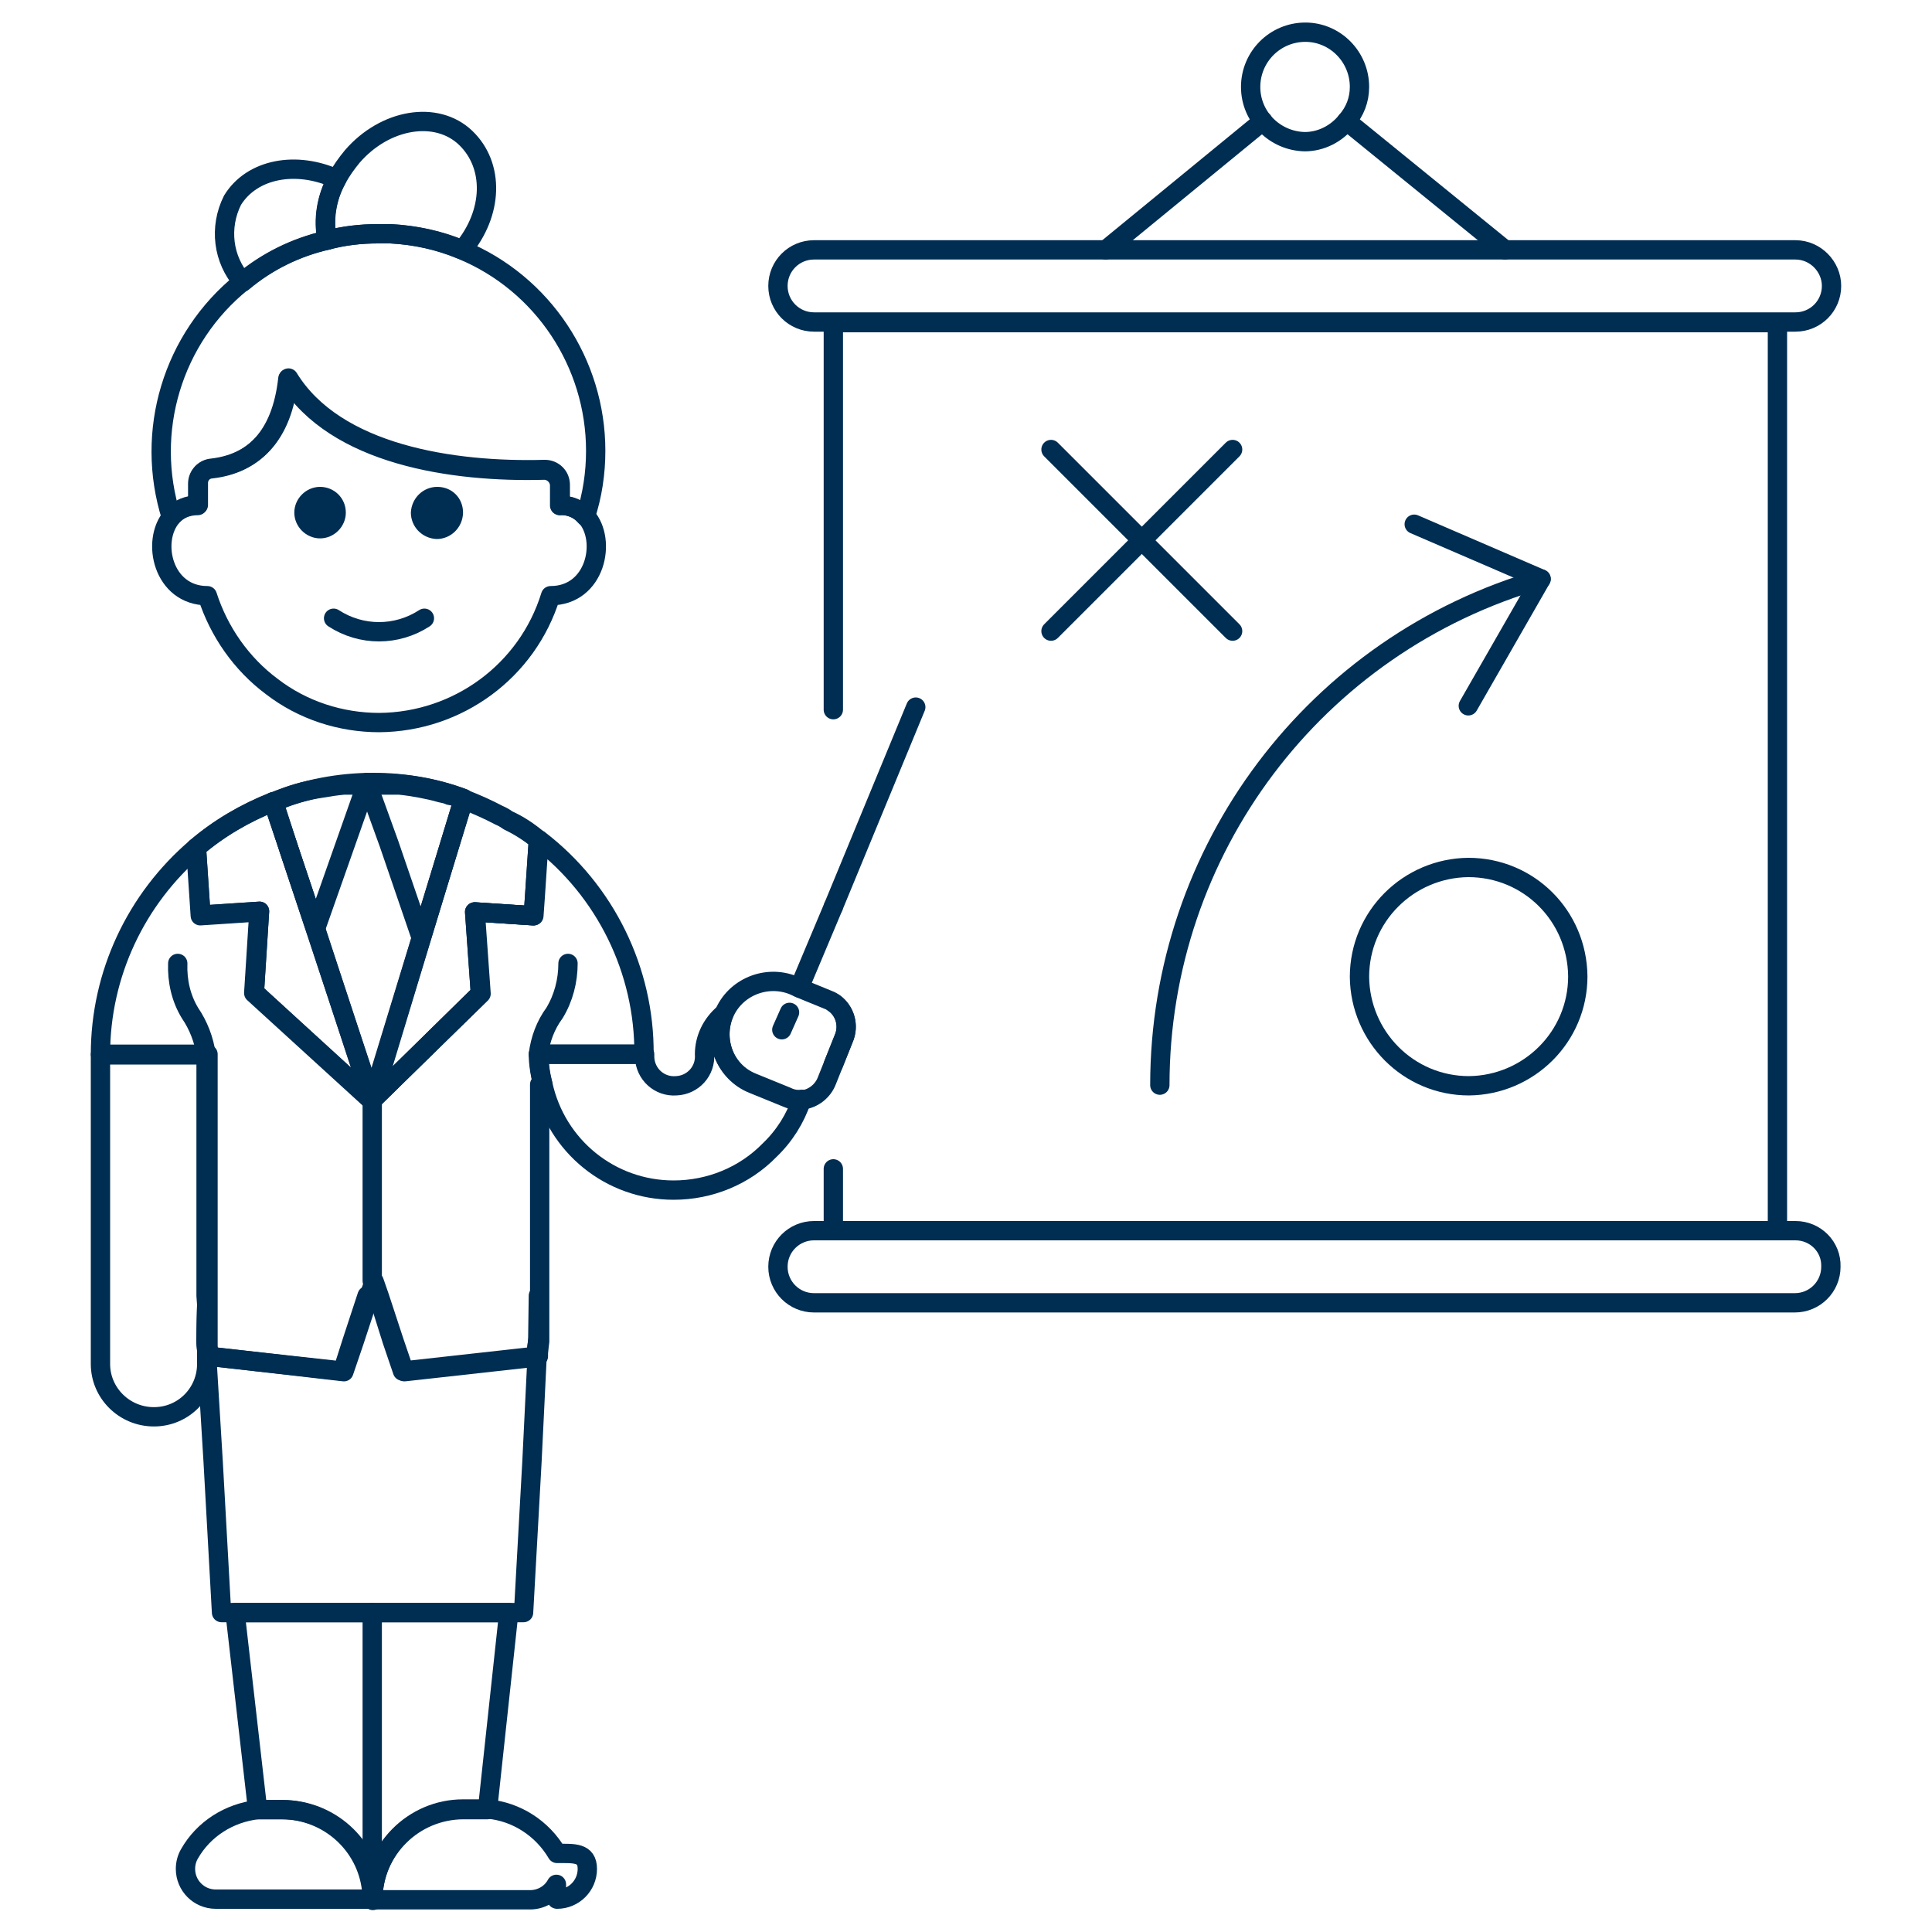 <?xml version="1.0" encoding="utf-8"?>
<!-- Generator: Adobe Illustrator 23.1.1, SVG Export Plug-In . SVG Version: 6.00 Build 0)  -->
<svg version="1.1" id="Line" xmlns="http://www.w3.org/2000/svg" xmlns:xlink="http://www.w3.org/1999/xlink" x="0px" y="0px"
	 viewBox="0 0 300 300" style="enable-background:new 0 0 300 300;" xml:space="preserve">
<style type="text/css">
	.st0{fill:none;stroke:#002D52;stroke-width:3;stroke-linecap:round;stroke-linejoin:round;}
	.st1{fill:none;stroke:#002D52;stroke-width:3;stroke-linecap:round;stroke-linejoin:round;}
	.st2{fill:#002D52;stroke:#002D52;stroke-miterlimit:10;}
</style>
<title>78- business-plan-strategy-female-african-american</title>
<g id="Icons">
	<path class="st0" d="M245,151.6c0,9.4-7.6,16.9-16.9,17c-9.4,0-16.9-7.6-17-16.9c0-9.4,7.6-16.9,16.9-17l0,0
		C237.4,134.7,244.9,142.2,245,151.6L245,151.6z"/>
	<path class="st0" d="M180.1,168.5c0-36.5,24.1-68.5,59.2-78.6"/>
	<polyline class="st0" points="219.6,81.4 239.3,89.9 228,109.6 	"/>
	<line class="st0" x1="163.2" y1="69.8" x2="191.4" y2="98"/>
	<line class="st0" x1="191.4" y1="69.8" x2="163.2" y2="98"/>
	<path class="st1" d="M129.4,155.7L129.4,155.7c1.8,1.2,2.5,3.5,1.6,5.6l-1.6,4"/>
	<polyline class="st0" points="129.4,181.5 129.4,191.1 276,191.1 276,50.1 129.4,50.1 129.4,110.2 	"/>
	<path class="st0" d="M278.8,38.8H126.4c-3.1,0-5.6,2.5-5.6,5.6l0,0l0,0c0,3.1,2.5,5.6,5.6,5.6c0,0,0,0,0.1,0h152.3
		c3.1,0,5.6-2.5,5.6-5.6l0,0C284.4,41.4,281.9,38.8,278.8,38.8z"/>
	<path class="st0" d="M278.8,191.1H126.4c-3.1,0-5.6,2.5-5.6,5.6l0,0c0,3.1,2.5,5.6,5.6,5.6h152.3c3.1,0,5.6-2.5,5.6-5.6l0,0
		C284.4,193.6,281.9,191.1,278.8,191.1z"/>
	<line class="st0" x1="233.7" y1="38.8" x2="209.1" y2="18.8"/>
	<line class="st0" x1="196.1" y1="18.8" x2="171.7" y2="38.8"/>
	<path class="st0" d="M211.1,13.5c0,2-0.7,3.8-2,5.3c-1.6,2-4,3.2-6.5,3.2c-4.6-0.1-8.4-3.8-8.4-8.5S198,5,202.7,5
		C207.3,5,211.1,8.8,211.1,13.5z"/>
	<line class="st0" x1="142.2" y1="109.8" x2="129.4" y2="140.8"/>
	<line class="st1" x1="122.6" y1="157.2" x2="121.4" y2="159.9"/>
	<polyline class="st0" points="57.8,294.9 57.8,293.4 57.8,250.4 	"/>
	<polygon class="st0" points="32,208.2 32.1,208.2 32.1,209.1 	"/>
	<path class="st0" d="M79,250.4L75.7,281c-0.5,0-0.9,0-1.4,0H72c-7.8,0-14.1,6.3-14.1,14c0,0,0,0,0,0.1c0-0.5,0-1,0-1.5
		c-0.7-7.2-6.8-12.6-14-12.6h-2.3c-0.6,0-1.1,0-1.6,0l-3.5-30.6H79z"/>
	<path class="st0" d="M57.9,294.9H33.5c-2.6,0-4.7-2.1-4.7-4.7c0-0.8,0.2-1.6,0.6-2.3c2.2-3.9,6.2-6.4,10.6-6.9c0.5,0,1,0,1.6,0h2.3
		c7.1,0.1,13,5.4,13.8,12.4C57.8,293.9,57.9,294.4,57.9,294.9z"/>
	<path class="st0" d="M86.4,292.6c-0.8,1.5-2.4,2.4-4.1,2.4H57.9c0-7.8,6.3-14.1,14-14.1c0,0,0,0,0.1,0h2.3c0.5,0,0.9,0,1.4,0
		c4.5,0.4,8.5,3,10.8,6.9c2.6,0,4.7-0.2,4.7,2.4s-2.1,4.7-4.7,4.7C86.4,294.9,86.4,294.9,86.4,292.6z"/>
	<polygon class="st0" points="83.4,210.6 82.6,227 81.3,250.4 34.4,250.4 33.1,227 32.1,210.6 32.3,210.6 53.2,212.9 54.7,208.2 
		57,201.2 58.7,201.2 60.9,208.2 62.5,212.9 83.2,210.6 	"/>
	<polygon class="st0" points="32.3,210.6 32.1,210.6 32.1,209.8 32.1,209.7 32,208.2 32.1,202.6 32.1,209.1 	"/>
	<polygon class="st0" points="83.5,208.2 83.4,210.6 83.2,210.6 	"/>
	<path class="st0" d="M100,163.7v0.5C100,164,100,163.9,100,163.7H83.6c0,1.6,0.3,3.2,0.7,4.7h-0.5v32.9v7l-0.3,2.4L62.8,213
		l-1.6-4.7l-2.3-7l-0.8-2.3l-0.8,2.3l-2.3,7l-1.6,4.7l-20.9-2.4l-0.2-1.5v-33.7l0,0v-11.7H15.6l0,0c0-12.4,5.5-24.1,14.9-32.1
		l0.7,10.5l9.1-0.6l-0.8,12.6l18.3,16.7l16.9-16.5l-0.9-12.7l9.1,0.6l0.2-2.8l0.6-9C94,138.3,100.1,150.7,100,163.7z"/>
	<polygon class="st0" points="32.3,210.6 32.1,210.6 32.1,209.1 	"/>
	<polygon class="st0" points="83.6,201.2 83.6,210.6 83.4,210.6 83.2,210.6 83.5,208.2 	"/>
	<path class="st0" d="M83.6,130.4l-0.6,9l-0.2,2.8l-9.1-0.6l0.9,12.7l-16.9,16.6l-18.3-16.7l0.8-12.6l-9.1,0.6l-0.7-10.5
		c3.5-3,7.6-5.4,11.9-7.1l1.8-0.7c1.8-0.7,3.7-1.2,5.7-1.5c1.2-0.2,2.4-0.4,3.6-0.5h0.4c0.9,0,1.9,0,2.8,0h1.2c1,0,2.1,0,3,0
		c0.4,0,0.9,0,1.2,0c1.1,0.1,2.3,0.3,3.4,0.5c1,0.2,2,0.4,3,0.7l0,0c0.5,0.1,1,0.2,1.4,0.4c0.7,0.1,1.3,0.3,2,0.6l0,0
		c0.1,0,0.2,0,0.3,0c1.8,0.7,3.6,1.5,5.3,2.4c0.5,0.2,1,0.5,1.4,0.8C80.6,128.1,82.2,129.2,83.6,130.4z"/>
	<path class="st0" d="M72,124l-14.2,46.9l-12.6-38l-2.7-8.4c4.9-2,10.2-3,15.5-3C62.7,121.5,67.5,122.3,72,124z"/>
	<polygon class="st0" points="32.1,202.6 32.1,209.7 32,208.2 	"/>
	<path class="st0" d="M32.1,202.6v5.6v1.6v2c0,4.5-3.6,8.2-8.2,8.2l0,0c-4.6,0-8.3-3.7-8.3-8.2v-48H32v11.7v25.7L32.1,202.6z"/>
	<polygon class="st0" points="32.1,202.6 32.1,209.7 32,208.2 	"/>
	<path class="st0" d="M32,163.8c-0.3-2.3-1.2-4.6-2.5-6.5c-1.4-2.3-2-5-1.9-7.7"/>
	<line class="st0" x1="57.8" y1="170.7" x2="57.8" y2="198.9"/>
	<path class="st0" d="M83.6,163.7c0.3-2.3,1.1-4.5,2.5-6.4c1.4-2.3,2.1-5,2.1-7.7"/>
	<path class="st0" d="M39.5,154.1l0.8-12.6l-9.1,0.6l-0.7-10.5c3.5-3,7.6-5.4,11.9-7.1l6.6,19.7l8.7,26.6L39.5,154.1z"/>
	<path class="st0" d="M83.6,130.4l-0.6,9l-0.2,2.8l-9.1-0.6l0.9,12.7l-16.9,16.6l7.7-25.2l6.6-21.5l0,0l0.3,0.1
		c1.8,0.7,3.6,1.5,5.3,2.4c0.5,0.2,1,0.5,1.4,0.8C80.7,128.3,82.2,129.3,83.6,130.4z"/>
	<polyline class="st0" points="57,121.5 49,144.2 42.4,124.5 	"/>
	<path class="st0" d="M72,124l-6.6,21.6l-5-14.6l-3.4-9.4h0.8C62.7,121.5,67.5,122.3,72,124z"/>
	<path class="st0" d="M131,161.3l-1.6,4l-1,2.5c-0.6,1.6-2.1,2.8-3.8,3c-0.8,0.1-1.6,0-2.3-0.3l-5.4-2.2c-4.2-1.7-6.2-6.6-4.5-10.8
		s6.6-6.2,10.8-4.5l1.1,0.5l4.4,1.8c0.3,0.1,0.6,0.3,0.9,0.5C131.2,157,131.9,159.3,131,161.3z"/>
	<path class="st0" d="M124.5,170.7c-1,3-2.7,5.7-5,7.9c-3.9,4-9.3,6.2-14.9,6.2c-9.8,0-18.2-6.8-20.3-16.4c-0.4-1.5-0.6-3.1-0.6-4.7
		h16.4c0,0.2,0,0.3,0,0.5c0.1,2.6,2.3,4.6,4.9,4.4c2.6-0.1,4.6-2.3,4.4-4.9c0-2.4,1.1-4.7,3-6.3c-1.7,4.2,0.2,9,4.4,10.7l0,0
		l5.4,2.2C123,170.7,123.8,170.8,124.5,170.7z"/>
	<path class="st0" d="M50.8,37.3c-4.8,1.1-9.3,3.3-13.1,6.5c-3.1-3.5-3.7-8.5-1.6-12.7c3-4.9,9.9-6.2,16.2-3.3
		C50.7,30.7,50.1,34,50.8,37.3z"/>
	<path class="st0" d="M71.8,38.8c-3.5-1.5-7.3-2.3-11.1-2.5c-0.7,0-1.3,0-2,0c-2.7,0-5.3,0.3-7.9,1l0,0c-0.6-3.2-0.1-6.6,1.5-9.5
		c0.7-1.3,1.5-2.4,2.4-3.5c5.1-5.9,13.1-7.2,17.6-2.9S76.6,33.1,71.8,38.8z"/>
	<path class="st0" d="M92.5,70c0,3.4-0.5,6.9-1.6,10.2c-1-1.2-2.5-1.8-4-1.7v-3.1c0-1.3-1.1-2.4-2.4-2.4l0,0
		c-14.2,0.4-32.4-2.3-39.8-14.2c-1,9.2-5.6,13.3-11.9,14c-1.2,0.1-2.1,1.1-2.1,2.3v3.4c-1.6,0-3.1,0.6-4.1,1.8
		c-4.2-13.3,0.2-27.8,11-36.5c3.8-3.2,8.3-5.4,13.1-6.5l0,0c2.6-0.7,5.3-1,7.9-1c0.7,0,1.3,0,2,0c3.8,0.2,7.5,1,11.1,2.5
		C84.3,44,92.5,56.4,92.5,70z"/>
	<path class="st0" d="M85.5,92.5L85.5,92.5c-3.6,11.7-14.4,19.6-26.6,19.7c-6,0-11.9-1.9-16.7-5.6c-4.7-3.5-8.2-8.5-10-14.1
		c-6.9,0-8.8-8.5-5.5-12.3c1-1.2,2.5-1.8,4.1-1.8V75c0-1.2,0.9-2.2,2.1-2.3c6.3-0.7,11-4.8,11.9-14c7.3,11.9,25.6,14.6,39.8,14.2
		c1.3,0,2.4,1,2.4,2.4l0,0v3.2c1.5-0.1,3,0.6,4,1.7C94.3,83.9,92.5,92.5,85.5,92.5z"/>
	<path class="st0" d="M51.8,96c4.3,2.8,9.8,2.8,14.1,0"/>
	<path class="st2" d="M49.7,79c0.3,0,0.5,0.2,0.5,0.5l0,0c0,0.3-0.2,0.5-0.5,0.5s-0.5-0.2-0.5-0.5C49.1,79.3,49.4,79,49.7,79
		C49.6,79,49.7,79,49.7,79 M49.7,76.1c-1.9,0-3.5,1.6-3.5,3.5s1.6,3.5,3.5,3.5s3.5-1.6,3.5-3.5l0,0C53.2,77.6,51.6,76.1,49.7,76.1
		L49.7,76.1z"/>
	<path class="st2" d="M67.9,79c0.3,0,0.5,0.2,0.5,0.5S68.2,80,67.9,80s-0.5-0.2-0.5-0.5l0,0C67.4,79.3,67.6,79,67.9,79L67.9,79
		 M67.9,76.1c-1.9,0-3.5,1.5-3.6,3.5c0,1.9,1.5,3.5,3.5,3.6c1.9,0,3.5-1.5,3.6-3.5c0,0,0,0,0-0.1C71.4,77.6,69.9,76.1,67.9,76.1
		L67.9,76.1z"/>
	<line class="st1" x1="129.4" y1="140.8" x2="124.1" y2="153.4"/>
</g>
</svg>
